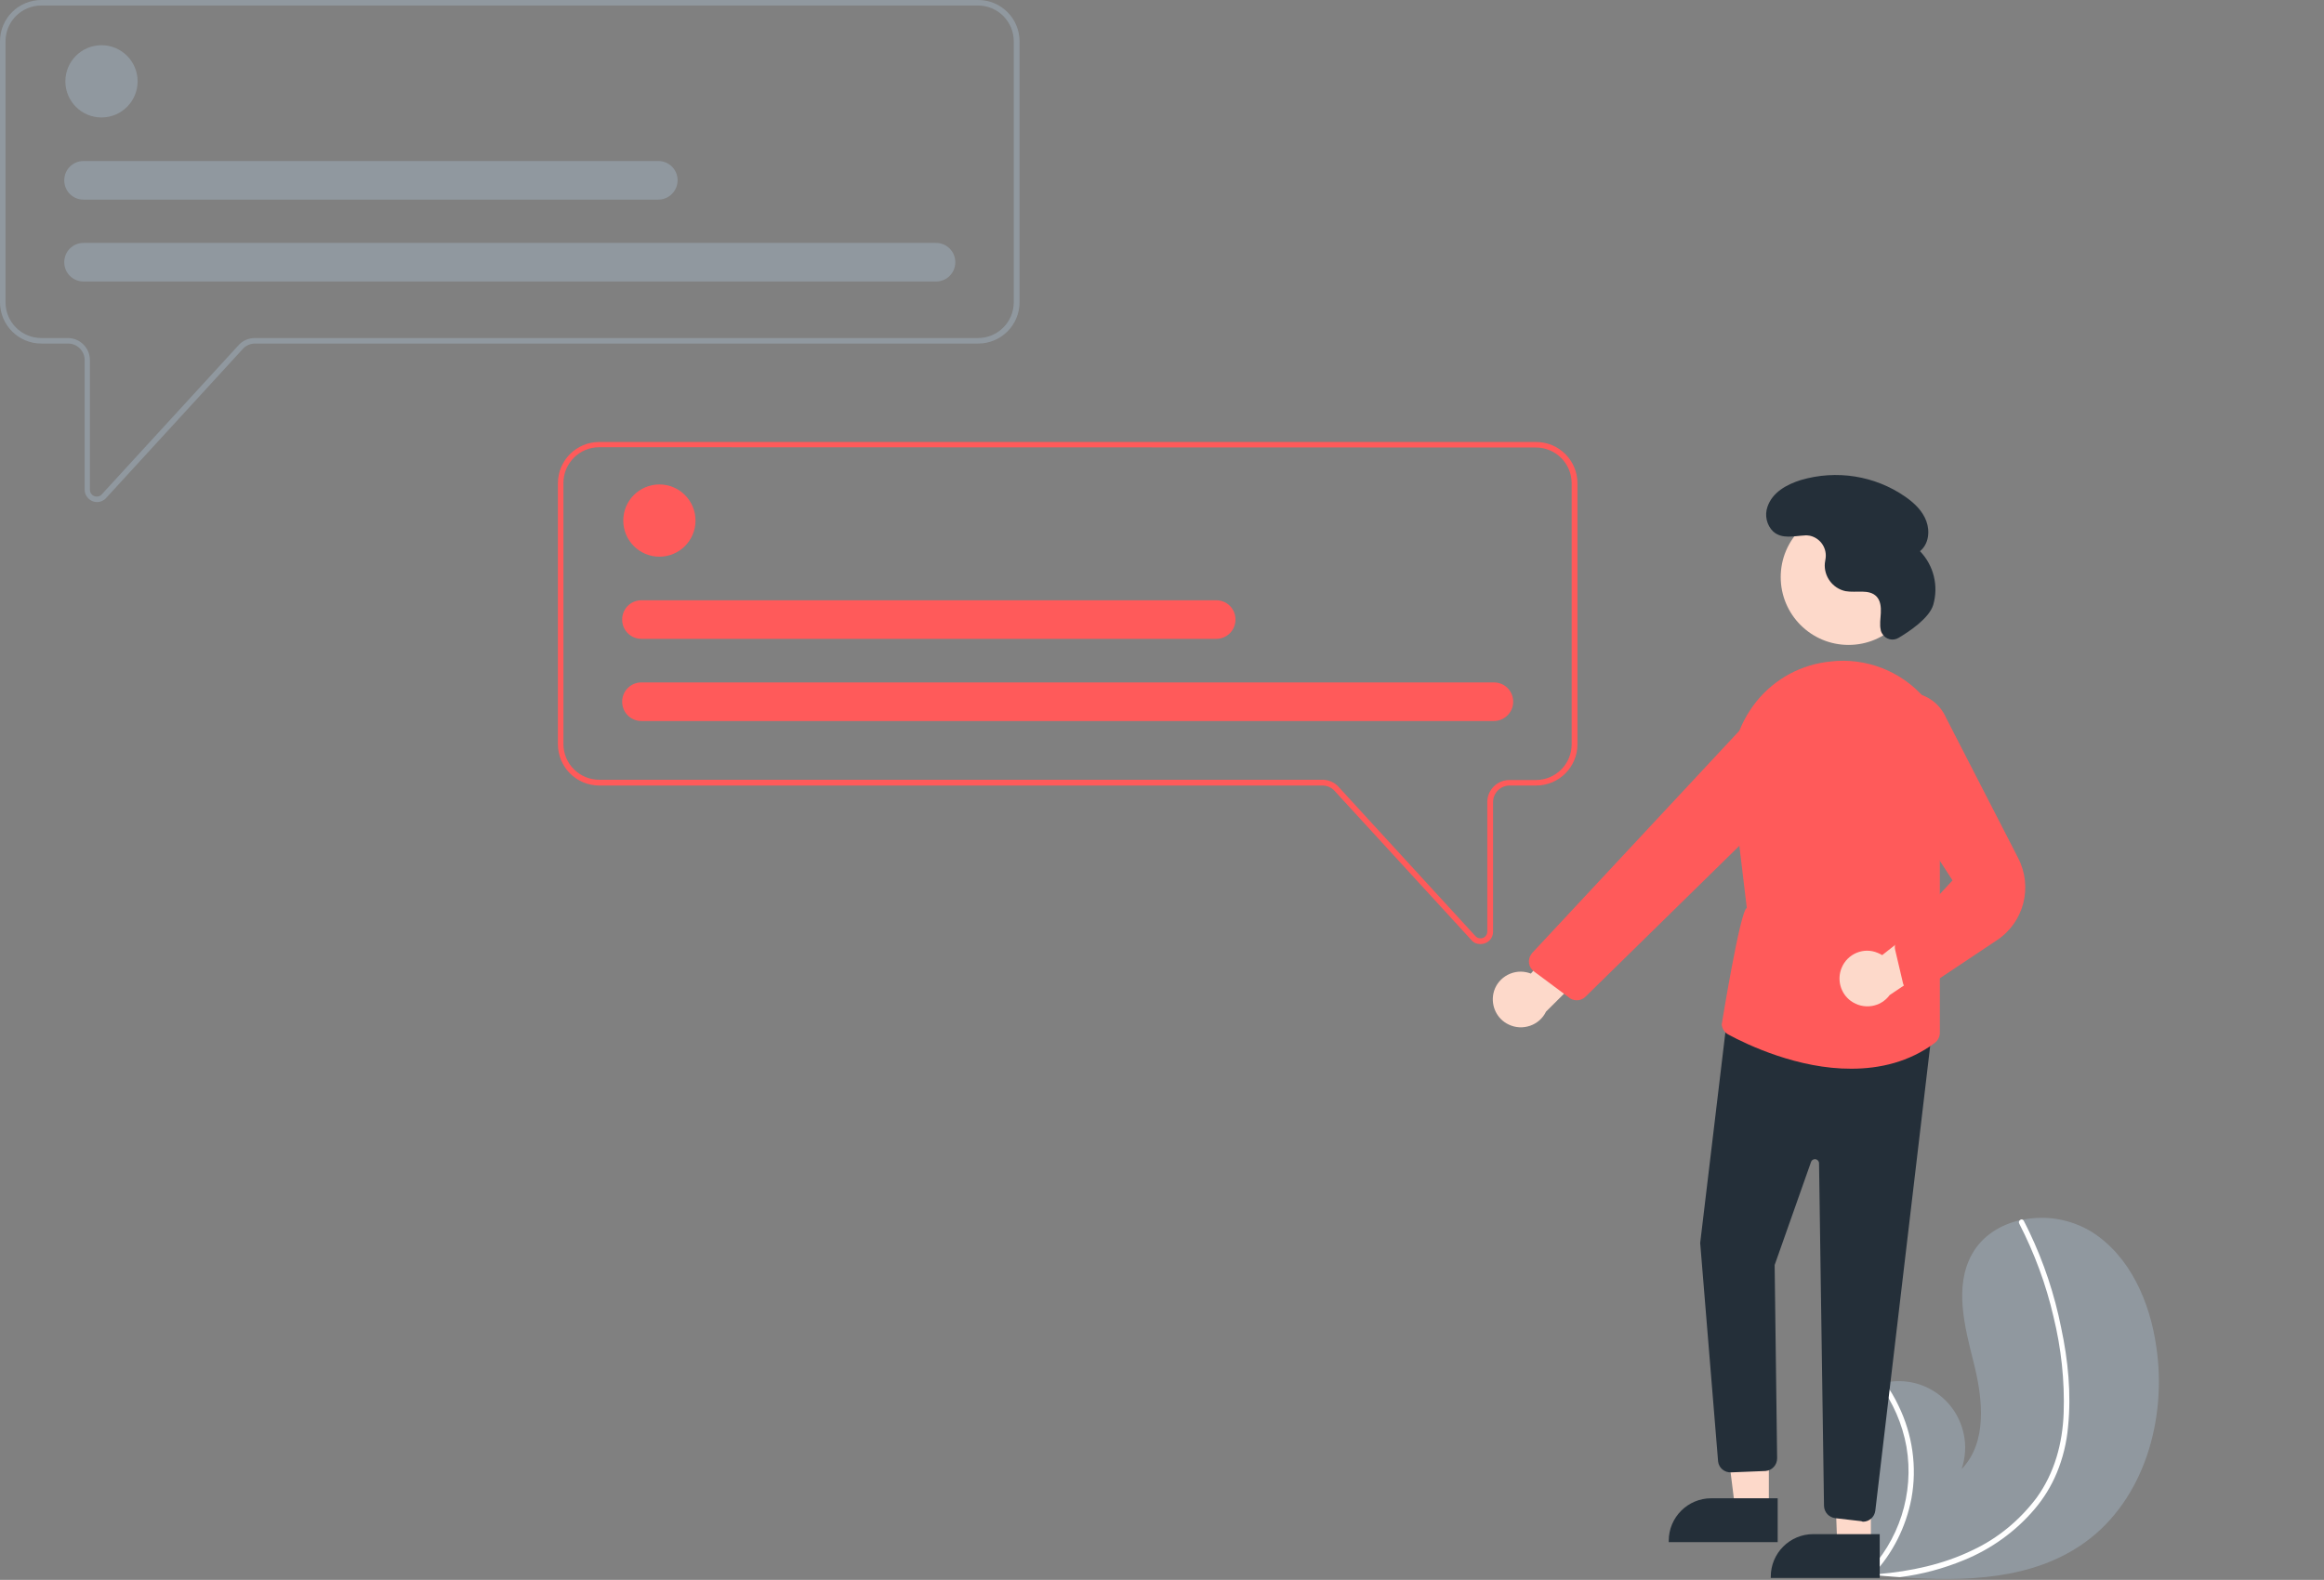 <?xml version="1.0" encoding="utf-8"?>
<!-- Generator: Adobe Illustrator 25.3.1, SVG Export Plug-In . SVG Version: 6.00 Build 0)  -->
<svg version="1.1" id="b45f63df-5168-4845-a290-6bef6f58d6c3"
	 xmlns="http://www.w3.org/2000/svg" xmlns:xlink="http://www.w3.org/1999/xlink" x="0px" y="0px" viewBox="0 0 842.7 573"
	 style="enable-background:new 0 0 842.7 573;" xml:space="preserve">
<rect x="0" y="0" width="842.7" height="573" fill="#808080" stroke="none"/>
<style type="text/css">
	.st0{fill:#90989F;}
	.st1{fill:#FFFFFF;}
	.st2{fill:#FF5A5A;}
	.st3{fill:#FDD9CA;}
	.st4{fill:#242F39;}
</style>
<path class="st0" d="M756,559.4c-18.9,13.6-43.4,14.3-67.1,12.6c-3.3-0.2-6.6-0.5-9.8-0.8c0,0,0,0-0.1,0c-0.2,0-0.3,0-0.5,0
	c-0.7-0.1-1.3-0.1-2-0.2l0.2,0.3l0.5,0.9c-0.2-0.3-0.4-0.6-0.5-0.9c-0.1-0.1-0.1-0.2-0.2-0.3c-6.1-10.7-12.2-21.7-13.8-33.9
	c-1.6-12.7,2.9-27,14-33.2c1.5-0.8,3-1.5,4.6-1.9c0.7-0.2,1.3-0.4,2-0.5c13-2.9,25.8,5.3,28.7,18.3c1,4.3,0.7,8.8-0.7,13
	c9.4-9.7,7.7-25.4,4.4-38.5c-3.3-13.1-7.2-27.7-0.6-39.5c3.7-6.6,10.2-10.6,17.5-12.3c0.2,0,0.4-0.1,0.7-0.1
	c8.7-1.8,17.7-0.2,25.2,4.4c13.9,8.8,21.1,25.4,23.4,41.7C785.8,514.7,777.5,543.9,756,559.4z"/>
<path class="st1" d="M749.9,517.4c-0.5,5.8-1.9,11.5-4.1,16.8c-2,4.8-4.7,9.2-8.1,13.2c-6.9,8.1-15.7,14.4-25.5,18.4
	c-7.5,3.1-15.3,5.2-23.3,6.2c-3.3-0.2-6.6-0.5-9.8-0.8c0,0,0,0-0.1,0c-0.2,0-0.3,0-0.5,0c-0.7-0.1-1.3-0.1-2-0.2l0.2,0.3l0.5,0.9
	c-0.2-0.3-0.4-0.6-0.5-0.9c-0.1-0.1-0.1-0.2-0.2-0.3c12.1-12.1,17.7-29.3,14.8-46.3c-1.5-8.3-4.9-16.1-9.9-22.8
	c0.7-0.2,1.3-0.4,2-0.5c1.9,2.6,3.6,5.4,5,8.4c5.1,10.4,6.8,22.3,4.7,33.7c-2,10.4-6.8,19.9-14,27.6c0.6,0,1.3-0.1,1.9-0.2
	c11.8-1,23.6-3.5,34.3-8.7c9.2-4.3,17.1-10.9,23.2-19c6.5-9,9.4-19.7,9.8-30.7c0.4-11.8-0.9-23.6-3.7-35c-2.7-11.7-6.9-23-12.4-33.7
	c-0.3-0.5-0.1-1.1,0.4-1.4c0.2-0.1,0.4-0.2,0.7-0.1c0.2,0.1,0.4,0.2,0.5,0.4c0.7,1.3,1.3,2.6,2,4c5.3,11.1,9.2,22.8,11.6,34.9
	C749.9,493.3,751.1,505.5,749.9,517.4z"/>
<path class="st0" d="M35.2,182.1c-0.6,0-1.1-0.1-1.6-0.3c-1.7-0.7-2.9-2.3-2.9-4.2v-47c0-3.3-2.7-6-6-6H15c-8.3,0-15-6.7-15-15V15
	C0,6.7,6.7,0,15,0h339.7c8.3,0,15,6.7,15,15v94.6c0,8.3-6.7,15-15,15H92.5c-1.7,0-3.3,0.7-4.4,1.9l-49.6,54.1
	C37.6,181.6,36.4,182.1,35.2,182.1z M15,2C7.8,2,2,7.8,2,15v94.6c0,7.2,5.8,13,13,13h9.6c4.4,0,8,3.6,8,8v47c0,1.4,1.1,2.5,2.5,2.5
	c0.7,0,1.4-0.3,1.8-0.8l49.6-54.1c1.5-1.7,3.7-2.6,5.9-2.6h262.2c7.2,0,13-5.8,13-13V15c0-7.2-5.8-13-13-13H15z"/>
<circle class="st0" cx="36.8" cy="29.5" r="13.1"/>
<path class="st0" d="M339.4,102.1H30.3c-3.9,0-7-3.1-7-7c0-3.9,3.1-7,7-7c0,0,0,0,0,0h309.1c3.9,0,7,3.1,7,7
	C346.4,99,343.3,102.1,339.4,102.1C339.4,102.1,339.4,102.1,339.4,102.1z"/>
<path class="st0" d="M238.7,72.4H30.3c-3.9,0-7-3.1-7-7c0-3.9,3.1-7,7-7c0,0,0,0,0,0h208.4c3.9,0,7,3.1,7,7
	C245.7,69.2,242.6,72.4,238.7,72.4C238.7,72.4,238.7,72.4,238.7,72.4z"/>
<path class="st2" d="M536.8,342.4c-1.3,0-2.5-0.5-3.3-1.5l-49.6-54.1c-1.1-1.2-2.7-1.9-4.4-1.9H217.3c-8.3,0-15-6.7-15-15v-94.6
	c0-8.3,6.7-15,15-15H557c8.3,0,15,6.7,15,15v94.6c0,8.3-6.7,15-15,15h-9.6c-3.3,0-6,2.7-6,6v47c0,1.9-1.1,3.5-2.9,4.2
	C538,342.3,537.4,342.4,536.8,342.4z M217.3,162.2c-7.2,0-13,5.8-13,13v94.6c0,7.2,5.8,13,13,13h262.2c2.2,0,4.4,0.9,5.9,2.6
	l49.6,54.1c0.9,1,2.5,1.1,3.5,0.2c0.5-0.5,0.8-1.1,0.8-1.8v-47c0-4.4,3.6-8,8-8h9.6c7.2,0,13-5.8,13-13v-94.6c0-7.2-5.8-13-13-13
	L217.3,162.2z"/>
<circle class="st2" cx="239.1" cy="188.8" r="13.1"/>
<path class="st2" d="M541.7,261.5H232.6c-3.9,0-7-3.1-7-7s3.1-7,7-7c0,0,0,0,0,0h309.1c3.9,0,7,3.1,7,7S545.5,261.5,541.7,261.5
	C541.7,261.5,541.7,261.5,541.7,261.5z"/>
<path class="st2" d="M441,231.7H232.6c-3.9,0-7-3.1-7-7c0-3.9,3.1-7,7-7c0,0,0,0,0,0H441c3.9,0,7,3.1,7,7
	C448,228.6,444.9,231.7,441,231.7C441,231.7,441,231.7,441,231.7z"/>
<path class="st3" d="M541.5,360.4c1.1-5.4,6.5-8.9,11.9-7.8c0.6,0.1,1.1,0.3,1.7,0.5l23.5-27l5,17.9l-23,22.9
	c-2.4,5-8.5,7.1-13.5,4.7C542.8,369.6,540.6,364.9,541.5,360.4L541.5,360.4z"/>
<circle class="st3" cx="670.3" cy="209.3" r="24.6"/>
<polygon class="st3" points="641.4,547.4 629.2,547.4 623.3,500.1 641.4,500.1 "/>
<path class="st4" d="M644.6,559.3l-39.5,0v-0.5c0-8.5,6.9-15.4,15.4-15.4c0,0,0,0,0,0h0l24.1,0L644.6,559.3z"/>
<polygon class="st3" points="678.4,560.4 666.2,560.4 664.5,514.2 678.4,513.1 "/>
<path class="st4" d="M681.6,572.3l-39.5,0v-0.5c0-8.5,6.9-15.4,15.4-15.4c0,0,0,0,0,0h0l24.1,0L681.6,572.3z"/>
<path class="st4" d="M674.9,551.7l-9.5-1.1c-2.2-0.3-3.9-2.1-4-4.4l-1.8-124.3c0-0.8-0.7-1.5-1.5-1.5c-0.6,0-1.2,0.4-1.4,1
	l-13.2,37.4l0.9,70.1c0,2.4-1.8,4.4-4.2,4.6l-12.5,0.5c-2.4,0.1-4.4-1.6-4.7-3.9l-6.5-79.3l0,0l9.9-82.8l74.2,5.4l-20.6,174.5
	c-0.3,2.3-2.2,4-4.5,4C675.3,551.8,675.1,551.8,674.9,551.7z"/>
<path class="st2" d="M626.7,375.2c-1.4-0.7-2.2-2.1-2.4-3.6c0,0,6.7-41.5,9.1-42.3l-5.3-44.4c-1.3-10.9,1.9-21.9,8.8-30.5
	c6.7-8.3,16.4-13.5,27-14.5c0.7-0.1,1.5-0.1,2.2-0.2c12.8-0.7,25.2,4.9,33.1,15.1c8.2,10.2,10.9,23.8,7.2,36.4l-3,10.4v73
	c0,1.4-0.7,2.8-1.9,3.7c-9.3,6.9-19.9,9.3-30.2,9.3C652.1,387.7,633.7,379,626.7,375.2z"/>
<path class="st2" d="M569.1,361.9l-12.9-9.6c-2-1.5-2.4-4.3-0.9-6.3c0.1-0.1,0.2-0.3,0.3-0.4l76.9-82.5c5.1-5.4,13.4-6.3,19.5-2.1
	l0,0c6.8,4.7,8.5,14.1,3.7,20.9c-0.5,0.8-1.1,1.5-1.8,2.1l-79,77.5c-1.4,1.4-3.6,1.7-5.4,0.7C569.4,362.1,569.2,362,569.1,361.9z"/>
<path class="st3" d="M667.8,351c2.1-5.1,8-7.6,13.1-5.4c0.5,0.2,1.1,0.5,1.6,0.8l28.1-22.1l1.5,18.5l-26.9,18.1
	c-3.3,4.5-9.6,5.4-14.1,2.1C667.4,360.3,666,355.3,667.8,351z"/>
<path class="st2" d="M693,359.6c-1.5-0.5-2.7-1.7-3-3.2l-2.8-11.9c-0.4-1.7,0.2-3.5,1.7-4.6l19.1-20.6l-28.1-43.3
	c-4.4-5.4-4.6-13-0.5-18.6c5-6.8,14.5-8.3,21.3-3.3c2.2,1.6,3.9,3.8,5,6.3l26.1,50.8c5.4,10.5,2.1,23.3-7.7,29.8l-26.7,17.8
	c-0.8,0.7-1.9,1.1-3,1.1C693.9,359.8,693.4,359.7,693,359.6z"/>
<path class="st4" d="M688.5,231.3c-2.1,1.3-4.8,0.6-6-1.5c-0.2-0.3-0.4-0.7-0.5-1.1l0-0.1c-0.5-2-0.1-4.2,0-6.3s-0.1-4.4-1.5-5.9
	c-2.7-2.9-7.4-1.3-11.3-2c-4.7-1-7.9-5.4-7.5-10.1c0.1-0.4,0.1-0.9,0.2-1.3c0.8-4-1.7-7.8-5.6-8.7c-0.7-0.1-1.3-0.2-2-0.1
	c-3.9,0.2-8.1,1.4-11.3-1.4c-2.4-2.3-3.2-5.9-2.1-9c1.8-5.3,7-8.1,12.1-9.7c12.9-3.8,26.8-1.6,37.8,6c3.3,2.3,6.3,5.1,7.7,8.9
	s0.8,8.4-2.3,10.9c5,5.2,6.8,12.6,4.8,19.5C699.5,224.3,692.2,229.1,688.5,231.3z"/>
</svg>
